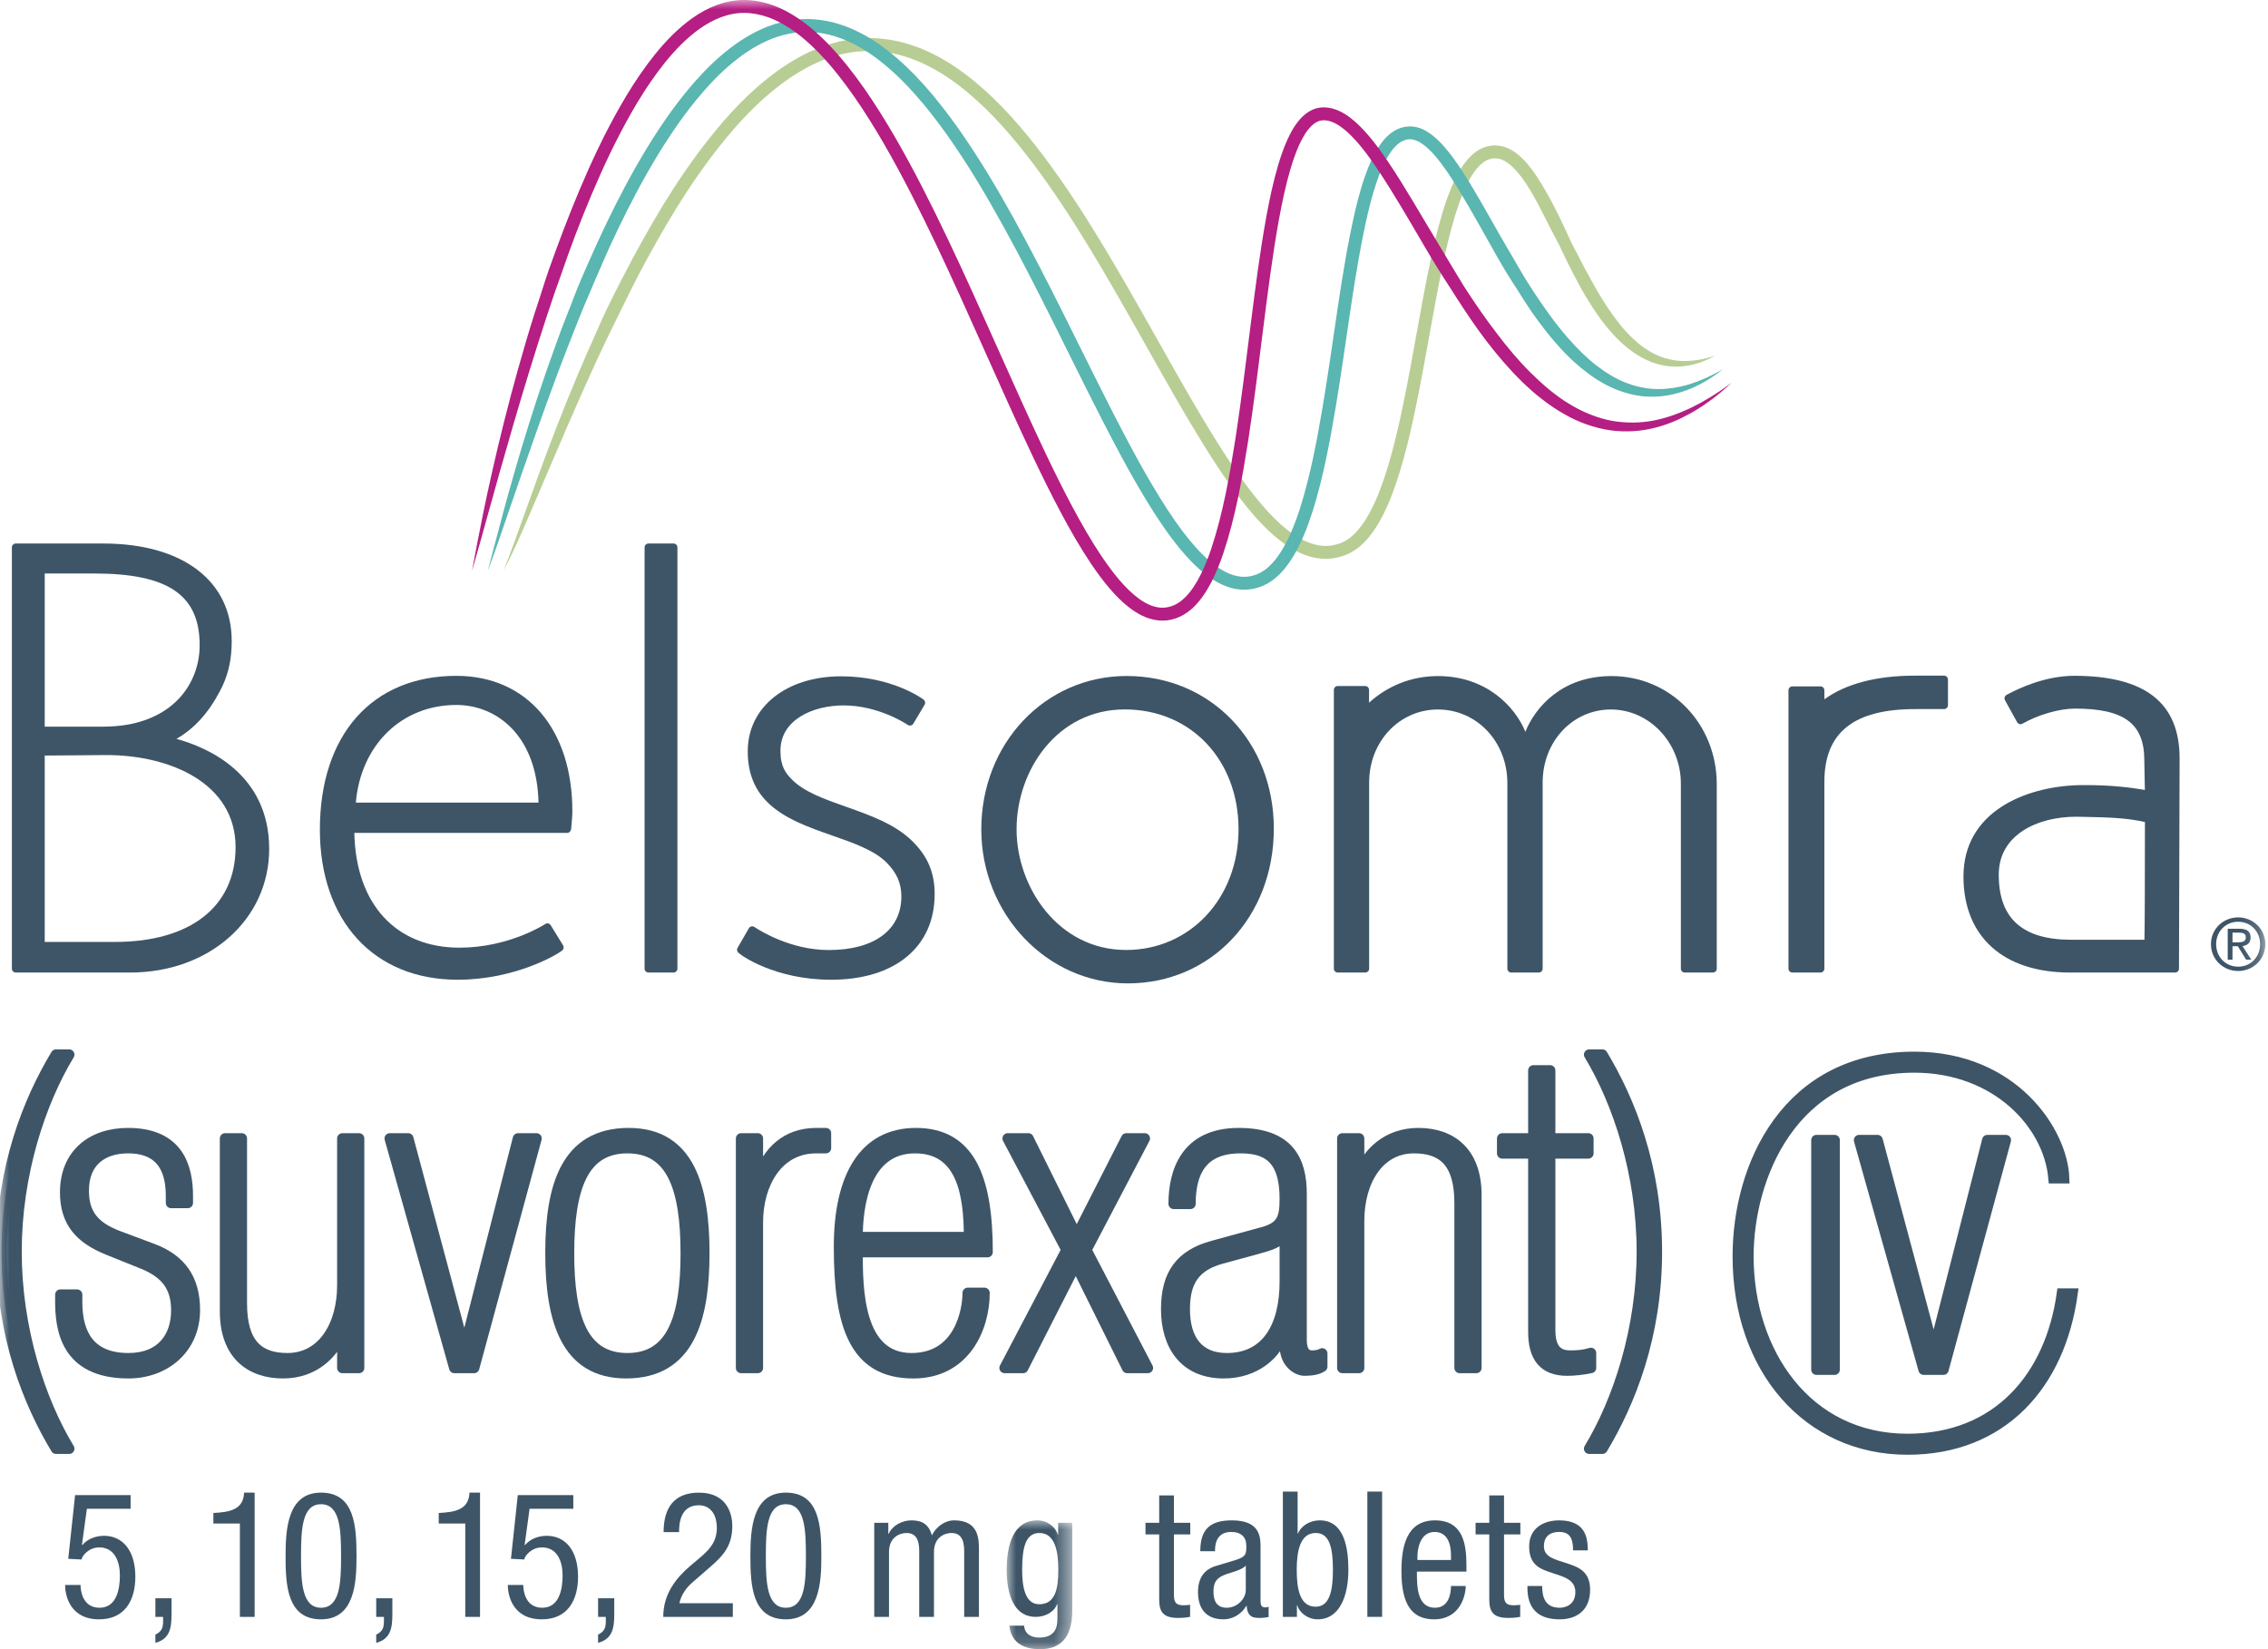 <?xml version="1.0" encoding="UTF-8"?> <svg xmlns="http://www.w3.org/2000/svg" xmlns:xlink="http://www.w3.org/1999/xlink" width="121px" height="88px" viewBox="0 0 121 88" version="1.1"><title>Logo</title><defs><polygon id="path-1" points="0 6.873 3.496 6.873 3.496 0 0 0"></polygon><polygon id="path-3" points="0 88 120.858 88 120.858 0 0 0"></polygon><polygon id="path-5" points="0 88 120.858 88 120.858 0 0 0"></polygon><polygon id="path-7" points="0 88 120.858 88 120.858 0 0 0"></polygon><polygon id="path-9" points="0 88 120.858 88 120.858 0 0 0"></polygon><polygon id="path-11" points="0 88 120.858 88 120.858 0 0 0"></polygon><polygon id="path-13" points="0 88 120.858 88 120.858 0 0 0"></polygon><polygon id="path-15" points="0 88 120.858 88 120.858 0 0 0"></polygon><polygon id="path-17" points="0 88 120.858 88 120.858 0 0 0"></polygon><polygon id="path-19" points="0 88 120.858 88 120.858 0 0 0"></polygon><polygon id="path-21" points="0 88 120.858 88 120.858 0 0 0"></polygon><polygon id="path-23" points="0 88 120.858 88 120.858 0 0 0"></polygon><polygon id="path-25" points="0 88 120.858 88 120.858 0 0 0"></polygon><polygon id="path-27" points="0 88 120.858 88 120.858 0 0 0"></polygon><polygon id="path-29" points="0 88 120.858 88 120.858 0 0 0"></polygon><polygon id="path-31" points="0 88 120.858 88 120.858 0 0 0"></polygon><polygon id="path-33" points="0 88 120.858 88 120.858 0 0 0"></polygon><polygon id="path-35" points="0 88 120.858 88 120.858 0 0 0"></polygon><polygon id="path-37" points="0 88 120.858 88 120.858 0 0 0"></polygon><polygon id="path-39" points="0 88 120.858 88 120.858 0 0 0"></polygon><polygon id="path-41" points="0 88 120.858 88 120.858 0 0 0"></polygon><polygon id="path-43" points="0 88 120.858 88 120.858 0 0 0"></polygon><polygon id="path-45" points="0 88 120.858 88 120.858 0 0 0"></polygon><polygon id="path-47" points="0 88 120.858 88 120.858 0 0 0"></polygon><polygon id="path-49" points="0 88 120.858 88 120.858 0 0 0"></polygon><polygon id="path-51" points="0 88 120.858 88 120.858 0 0 0"></polygon><polygon id="path-53" points="0 88 120.858 88 120.858 0 0 0"></polygon><polygon id="path-55" points="0 88 120.858 88 120.858 0 0 0"></polygon><polygon id="path-57" points="0 88 120.858 88 120.858 0 0 0"></polygon><polygon id="path-59" points="0 88 120.858 88 120.858 0 0 0"></polygon><polygon id="path-61" points="0 88 120.858 88 120.858 0 0 0"></polygon><polygon id="path-63" points="0 88 120.858 88 120.858 0 0 0"></polygon><polygon id="path-65" points="0 88 120.858 88 120.858 0 0 0"></polygon><polygon id="path-67" points="0 88 120.858 88 120.858 0 0 0"></polygon><polygon id="path-69" points="0 88 120.858 88 120.858 0 0 0"></polygon><polygon id="path-71" points="0 88 120.858 88 120.858 0 0 0"></polygon><polygon id="path-73" points="0 88 120.858 88 120.858 0 0 0"></polygon><polygon id="path-75" points="0 88 120.858 88 120.858 0 0 0"></polygon><polygon id="path-77" points="0 88 120.858 88 120.858 0 0 0"></polygon><polygon id="path-79" points="0 88 120.858 88 120.858 0 0 0"></polygon><polygon id="path-81" points="0 88 120.858 88 120.858 0 0 0"></polygon><polygon id="path-83" points="0 88 120.858 88 120.858 0 0 0"></polygon><polygon id="path-85" points="0 88 120.858 88 120.858 0 0 0"></polygon><polygon id="path-87" points="0 88 120.858 88 120.858 0 0 0"></polygon><polygon id="path-89" points="0 88 120.858 88 120.858 0 0 0"></polygon><polygon id="path-91" points="0 88 120.858 88 120.858 0 0 0"></polygon><polygon id="path-93" points="0 88 120.858 88 120.858 0 0 0"></polygon></defs><g id="Symbols" stroke="none" stroke-width="1" fill="none" fill-rule="evenodd"><g id="02.-Components/Navigation/01.-Brand/02.-Footer/03.-Mobile" transform="translate(-17, -28)"><g id="Group" transform="translate(16, 28)"><g id="belsomra_logo" transform="translate(1, 0)"><path d="M4.007,79.779 L6.968,79.779 L6.968,80.509 L4.635,80.509 L4.372,82.428 L4.391,82.447 C4.663,82.119 5.103,81.951 5.553,81.951 C6.546,81.951 7.221,82.738 7.221,84.133 C7.221,85.369 6.678,86.408 5.29,86.408 C3.716,86.408 3.472,85.107 3.472,84.573 L4.297,84.573 C4.297,84.919 4.428,85.79 5.309,85.79 C6.246,85.79 6.396,84.742 6.396,84.067 C6.396,83.337 6.125,82.569 5.29,82.569 C4.719,82.569 4.354,83.056 4.354,83.215 L3.641,83.178 L4.007,79.779 Z" id="Fill-1" fill="#3E5567" fill-rule="nonzero"></path><path d="M8.29,85.285 L9.152,85.285 L9.152,86.099 C9.152,86.811 9.096,87.448 8.29,87.663 L8.29,87.223 C8.618,87.064 8.702,86.876 8.702,86.502 L8.702,86.277 L8.29,86.277 L8.29,85.285 Z" id="Fill-3" fill="#3E5567" fill-rule="nonzero"></path><path d="M11.383,80.734 C12.217,80.687 12.985,80.584 13.023,79.648 L13.585,79.648 L13.585,86.277 L12.798,86.277 L12.798,81.296 L11.383,81.296 L11.383,80.734 Z" id="Fill-5" fill="#3E5567" fill-rule="nonzero"></path><path d="M17.128,85.79 C18.14,85.79 18.196,84.451 18.196,83.056 C18.196,81.595 18.14,80.266 17.128,80.266 C16.116,80.266 16.06,81.595 16.06,83.056 C16.06,84.451 16.116,85.79 17.128,85.79 M15.235,83.056 C15.235,81.595 15.338,79.647 17.128,79.647 C18.918,79.647 19.021,81.427 19.021,83.056 C19.021,84.46 18.918,86.408 17.128,86.408 C15.338,86.408 15.235,84.629 15.235,83.056" id="Fill-7" fill="#3E5567" fill-rule="nonzero"></path><path d="M20.071,85.285 L20.933,85.285 L20.933,86.099 C20.933,86.811 20.877,87.448 20.071,87.663 L20.071,87.223 C20.399,87.064 20.483,86.876 20.483,86.502 L20.483,86.277 L20.071,86.277 L20.071,85.285 Z" id="Fill-9" fill="#3E5567" fill-rule="nonzero"></path><path d="M23.407,80.734 C24.241,80.687 25.01,80.584 25.047,79.648 L25.61,79.648 L25.61,86.277 L24.822,86.277 L24.822,81.296 L23.407,81.296 L23.407,80.734 Z" id="Fill-11" fill="#3E5567" fill-rule="nonzero"></path><path d="M27.625,79.779 L30.587,79.779 L30.587,80.509 L28.253,80.509 L27.991,82.428 L28.01,82.447 C28.281,82.119 28.722,81.951 29.171,81.951 C30.165,81.951 30.84,82.738 30.84,84.133 C30.84,85.369 30.296,86.408 28.909,86.408 C27.335,86.408 27.091,85.107 27.091,84.573 L27.916,84.573 C27.916,84.919 28.047,85.79 28.928,85.79 C29.865,85.79 30.015,84.742 30.015,84.067 C30.015,83.337 29.743,82.569 28.909,82.569 C28.337,82.569 27.972,83.056 27.972,83.215 L27.26,83.178 L27.625,79.779 Z" id="Fill-13" fill="#3E5567" fill-rule="nonzero"></path><path d="M31.908,85.285 L32.771,85.285 L32.771,86.099 C32.771,86.811 32.714,87.448 31.908,87.663 L31.908,87.223 C32.236,87.064 32.321,86.876 32.321,86.502 L32.321,86.277 L31.908,86.277 L31.908,85.285 Z" id="Fill-15" fill="#3E5567" fill-rule="nonzero"></path><path d="M39.097,86.277 L35.385,86.277 C35.385,85.041 36.079,84.198 36.819,83.562 L37.363,83.103 C37.897,82.644 38.244,82.241 38.244,81.511 C38.244,80.94 37.991,80.322 37.278,80.322 C36.257,80.322 36.229,81.38 36.229,81.754 L35.404,81.754 C35.404,80.5 35.929,79.648 37.288,79.648 C38.825,79.648 39.069,80.837 39.069,81.417 C39.069,82.428 38.647,82.962 37.906,83.599 L36.969,84.414 C36.604,84.722 36.341,85.106 36.248,85.547 L39.097,85.547 L39.097,86.277 Z" id="Fill-17" fill="#3E5567" fill-rule="nonzero"></path><path d="M41.927,85.79 C42.939,85.79 42.996,84.451 42.996,83.056 C42.996,81.595 42.939,80.266 41.927,80.266 C40.915,80.266 40.859,81.595 40.859,83.056 C40.859,84.451 40.915,85.79 41.927,85.79 M40.034,83.056 C40.034,81.595 40.138,79.647 41.927,79.647 C43.717,79.647 43.82,81.427 43.82,83.056 C43.82,84.46 43.717,86.408 41.927,86.408 C40.138,86.408 40.034,84.629 40.034,83.056" id="Fill-19" fill="#3E5567" fill-rule="nonzero"></path><path d="M46.642,81.258 L47.392,81.258 L47.392,81.848 L47.41,81.848 C47.616,81.389 48.141,81.127 48.629,81.127 C49.21,81.127 49.556,81.352 49.716,81.923 C49.941,81.483 50.39,81.127 50.906,81.127 C52.227,81.127 52.227,82.129 52.227,82.719 L52.227,86.277 L51.44,86.277 L51.44,82.813 C51.44,82.429 51.412,81.801 50.765,81.801 C50.4,81.801 49.828,82.026 49.828,82.813 L49.828,86.277 L49.041,86.277 L49.041,82.813 C49.041,82.429 49.013,81.801 48.366,81.801 C48.001,81.801 47.429,82.026 47.429,82.813 L47.429,86.277 L46.642,86.277 L46.642,81.258 Z" id="Fill-21" fill="#3E5567" fill-rule="nonzero"></path><g id="Fill-23-Clipped" transform="translate(53.708, 81.127)"><mask id="mask-2" fill="white"><use xlink:href="#path-1"></use></mask><g id="path-1"></g><path d="M0.825,2.641 C0.825,3.455 0.947,4.476 1.734,4.476 C2.587,4.476 2.755,3.671 2.755,2.641 C2.755,1.667 2.587,0.674 1.743,0.674 C1.012,0.674 0.825,1.442 0.825,2.641 L0.825,2.641 Z M3.496,4.832 C3.496,6.33 2.802,6.873 1.79,6.873 C1.481,6.873 0.272,6.873 0.141,5.618 L0.928,5.618 C0.965,6.077 1.322,6.255 1.734,6.255 C2.746,6.255 2.708,5.478 2.708,5.131 L2.708,4.476 L2.69,4.476 C2.521,4.897 2.053,5.15 1.556,5.15 C0.094,5.15 0,3.305 0,2.641 C0,1.283 0.366,0 1.64,0 C2.184,0 2.624,0.375 2.727,0.768 L2.746,0.768 L2.746,0.131 L3.496,0.131 L3.496,4.832 Z" id="Fill-23" fill="#3E5567" fill-rule="nonzero" mask="url(#mask-2)"></path></g><path d="M61.844,79.797 L62.631,79.797 L62.631,81.258 L63.502,81.258 L63.502,81.876 L62.631,81.876 L62.631,85.097 C62.631,85.5 62.734,85.659 63.146,85.659 C63.315,85.659 63.409,85.64 63.493,85.631 L63.493,86.277 C63.39,86.296 63.184,86.333 62.856,86.333 C62.041,86.333 61.844,85.996 61.844,85.341 L61.844,81.876 L61.113,81.876 L61.113,81.258 L61.844,81.258 L61.844,79.797 Z" id="Fill-26" fill="#3E5567" fill-rule="nonzero"></path><path d="M66.464,83.543 C66.173,83.852 65.48,83.917 65.124,84.133 C64.871,84.292 64.74,84.489 64.74,84.929 C64.74,85.434 64.918,85.79 65.452,85.79 C65.967,85.79 66.464,85.35 66.464,84.835 L66.464,83.543 Z M64.037,82.775 C64.037,81.632 64.524,81.127 65.723,81.127 C67.251,81.127 67.251,82.045 67.251,82.569 L67.251,85.369 C67.251,85.575 67.251,85.771 67.495,85.771 C67.598,85.771 67.645,85.753 67.682,85.725 L67.682,86.286 C67.626,86.296 67.42,86.333 67.223,86.333 C66.923,86.333 66.548,86.333 66.511,85.687 L66.492,85.687 C66.239,86.137 65.752,86.408 65.283,86.408 C64.346,86.408 63.915,85.846 63.915,84.947 C63.915,84.245 64.215,83.758 64.862,83.562 L65.92,83.243 C66.492,83.065 66.492,82.906 66.492,82.485 C66.492,82.016 66.211,81.745 65.686,81.745 C64.824,81.745 64.824,82.55 64.824,82.728 L64.824,82.775 L64.037,82.775 Z" id="Fill-28" fill="#3E5567" fill-rule="nonzero"></path><path d="M70.194,85.734 C70.925,85.734 71.113,84.91 71.113,83.767 C71.113,82.569 70.925,81.801 70.194,81.801 C69.351,81.801 69.182,82.794 69.182,83.767 C69.182,84.797 69.351,85.734 70.194,85.734 L70.194,85.734 Z M68.442,79.591 L69.229,79.591 L69.229,81.829 L69.248,81.829 C69.426,81.398 69.904,81.127 70.41,81.127 C71.769,81.127 71.937,82.719 71.937,83.767 C71.937,85.181 71.459,86.408 70.298,86.408 C69.754,86.408 69.313,86.034 69.21,85.659 L69.192,85.659 L69.192,86.277 L68.442,86.277 L68.442,79.591 Z" id="Fill-30" fill="#3E5567" fill-rule="nonzero"></path><g id="Fill-32-Clipped"><mask id="mask-4" fill="white"><use xlink:href="#path-3"></use></mask><g id="path-3"></g><polygon id="Fill-32" fill="#3E5567" fill-rule="nonzero" mask="url(#mask-4)" points="72.95 86.277 73.737 86.277 73.737 79.591 72.95 79.591"></polygon></g><g id="Fill-34-Clipped"><mask id="mask-6" fill="white"><use xlink:href="#path-5"></use></mask><g id="path-3"></g><path d="M77.411,83.243 L77.411,82.972 C77.411,82.41 77.233,81.745 76.54,81.745 C75.715,81.745 75.621,82.756 75.621,83.056 L75.621,83.243 L77.411,83.243 Z M75.593,83.861 C75.593,84.629 75.593,85.79 76.558,85.79 C77.308,85.79 77.411,85.004 77.411,84.629 L78.198,84.629 C78.198,85.163 77.88,86.408 76.511,86.408 C75.284,86.408 74.768,85.556 74.768,83.833 C74.768,82.578 75.012,81.127 76.558,81.127 C78.095,81.127 78.236,82.466 78.236,83.543 L78.236,83.861 L75.593,83.861 Z" id="Fill-34" fill="#3E5567" fill-rule="nonzero" mask="url(#mask-6)"></path></g><g id="Fill-35-Clipped"><mask id="mask-8" fill="white"><use xlink:href="#path-7"></use></mask><g id="path-3"></g><path d="M79.454,79.797 L80.241,79.797 L80.241,81.258 L81.113,81.258 L81.113,81.876 L80.241,81.876 L80.241,85.097 C80.241,85.5 80.345,85.659 80.757,85.659 C80.926,85.659 81.02,85.64 81.104,85.631 L81.104,86.277 C81.001,86.296 80.794,86.333 80.467,86.333 C79.651,86.333 79.454,85.996 79.454,85.341 L79.454,81.876 L78.724,81.876 L78.724,81.258 L79.454,81.258 L79.454,79.797 Z" id="Fill-35" fill="#3E5567" fill-rule="nonzero" mask="url(#mask-8)"></path></g><g id="Fill-36-Clipped"><mask id="mask-10" fill="white"><use xlink:href="#path-9"></use></mask><g id="path-3"></g><path d="M83.925,82.728 C83.925,82.091 83.756,81.745 83.184,81.745 C82.931,81.745 82.369,81.81 82.369,82.513 C82.369,83.103 82.988,83.215 83.606,83.421 C84.215,83.627 84.834,83.843 84.834,84.835 C84.834,85.893 84.149,86.408 83.213,86.408 C81.507,86.408 81.488,85.144 81.488,84.629 L82.276,84.629 C82.276,85.238 82.444,85.79 83.213,85.79 C83.466,85.79 84.046,85.668 84.046,84.957 C84.046,84.283 83.428,84.142 82.819,83.936 C82.21,83.73 81.582,83.552 81.582,82.513 C81.582,81.576 82.313,81.127 83.184,81.127 C84.646,81.127 84.702,82.138 84.712,82.728 L83.925,82.728 Z" id="Fill-36" fill="#3E5567" fill-rule="nonzero" mask="url(#mask-10)"></path></g><g id="Fill-37-Clipped"><mask id="mask-12" fill="white"><use xlink:href="#path-11"></use></mask><g id="path-3"></g><path d="M103.718,36.053 L102.157,36.053 C100.059,36.053 98.453,36.506 97.332,37.314 L97.332,36.834 C97.332,36.719 97.239,36.626 97.124,36.626 L95.624,36.626 C95.51,36.626 95.417,36.719 95.417,36.834 L95.417,51.687 C95.417,51.803 95.51,51.895 95.624,51.895 L97.124,51.895 C97.239,51.895 97.332,51.803 97.332,51.687 L97.332,41.722 C97.332,39.099 98.875,37.837 102.19,37.837 L103.718,37.837 C103.833,37.837 103.926,37.744 103.926,37.629 L103.926,36.261 C103.926,36.146 103.833,36.053 103.718,36.053" id="Fill-37" fill="#3E5567" fill-rule="nonzero" mask="url(#mask-12)"></path></g><g id="Fill-38-Clipped"><mask id="mask-14" fill="white"><use xlink:href="#path-13"></use></mask><g id="path-3"></g><path d="M60.01,37.855 C63.526,37.855 66.077,40.545 66.077,44.251 C66.077,47.922 63.497,50.691 60.075,50.691 C56.468,50.691 54.235,47.348 54.235,44.251 C54.235,41.107 56.395,37.855 60.01,37.855 M60.108,36.071 C55.759,36.071 52.353,39.664 52.353,44.251 C52.353,48.785 55.861,52.474 60.173,52.474 C64.612,52.474 67.96,48.924 67.96,44.218 C67.96,39.574 64.584,36.071 60.108,36.071" id="Fill-38" fill="#3E5567" fill-rule="nonzero" mask="url(#mask-14)"></path></g><g id="Fill-39-Clipped"><mask id="mask-16" fill="white"><use xlink:href="#path-15"></use></mask><g id="path-3"></g><path d="M85.972,36.075 C83.306,36.075 81.891,37.77 81.38,39.05 C80.849,37.738 79.323,36.075 76.715,36.075 C75.291,36.075 74.012,36.611 73.039,37.497 L73.039,36.812 C73.039,36.698 72.945,36.605 72.831,36.605 L71.37,36.605 C71.256,36.605 71.163,36.698 71.163,36.812 L71.163,51.688 C71.163,51.803 71.256,51.895 71.37,51.895 L72.837,51.895 C72.951,51.895 73.045,51.803 73.045,51.688 L73.045,41.755 C73.045,39.57 74.657,37.859 76.715,37.859 C78.792,37.859 80.419,39.584 80.419,41.787 L80.419,51.688 C80.419,51.803 80.512,51.895 80.626,51.895 L82.094,51.895 C82.208,51.895 82.302,51.803 82.302,51.688 L82.302,41.755 C82.302,39.57 83.899,37.859 85.94,37.859 C88,37.859 89.676,39.636 89.676,41.82 L89.676,51.688 C89.676,51.803 89.769,51.895 89.884,51.895 L91.383,51.895 C91.498,51.895 91.591,51.803 91.591,51.688 L91.591,41.852 C91.591,38.613 89.123,36.075 85.972,36.075" id="Fill-39" fill="#3E5567" fill-rule="nonzero" mask="url(#mask-16)"></path></g><g id="Fill-40-Clipped"><mask id="mask-18" fill="white"><use xlink:href="#path-17"></use></mask><g id="path-3"></g><path d="M110.502,50.145 C107.9,50.145 106.635,49.009 106.635,46.673 C106.635,44.538 108.705,43.581 110.757,43.581 L111.196,43.589 C112.436,43.614 113.428,43.635 114.434,43.864 C114.434,47.257 114.425,49.446 114.408,50.145 L110.502,50.145 Z M110.665,36.061 C109.146,36.061 107.748,36.7 107.05,37.081 C107.002,37.108 106.965,37.153 106.95,37.205 C106.935,37.259 106.941,37.316 106.968,37.364 L107.615,38.536 C107.642,38.585 107.687,38.621 107.741,38.636 C107.794,38.651 107.852,38.644 107.9,38.616 C108.745,38.135 109.87,37.811 110.698,37.811 C113.328,37.811 114.401,38.61 114.401,40.568 C114.401,40.672 114.408,40.995 114.415,41.347 C114.422,41.63 114.428,41.931 114.431,42.151 C113.641,42.017 112.651,41.893 111.293,41.893 C111.151,41.893 111.006,41.894 110.854,41.897 C108.039,41.986 104.753,43.315 104.753,46.77 C104.753,49.979 106.878,51.895 110.437,51.895 L116.044,51.895 C116.158,51.895 116.251,51.803 116.251,51.688 L116.284,40.47 C116.284,37.503 114.446,36.061 110.665,36.061 L110.665,36.061 Z" id="Fill-40" fill="#3E5567" fill-rule="nonzero" mask="url(#mask-18)"></path></g><g id="Fill-41-Clipped"><mask id="mask-20" fill="white"><use xlink:href="#path-19"></use></mask><g id="path-3"></g><path d="M24.346,37.617 C26.488,37.617 28.649,39.23 28.73,42.829 L18.984,42.829 C19.251,39.748 21.429,37.617 24.346,37.617 M24.346,36.063 C19.856,36.063 17.066,39.207 17.066,44.269 C17.066,49.139 19.95,52.279 24.412,52.279 C27.528,52.279 29.813,50.891 30.009,50.704 C30.08,50.636 30.093,50.529 30.042,50.445 L29.381,49.37 C29.351,49.322 29.304,49.288 29.248,49.276 C29.194,49.264 29.136,49.275 29.089,49.306 C29.07,49.319 27.161,50.568 24.511,50.568 C21.114,50.568 18.98,48.232 18.905,44.445 L30.262,44.445 C30.369,44.445 30.461,44.343 30.471,44.237 C30.503,43.898 30.536,43.547 30.536,43.29 C30.536,38.9 28.106,36.063 24.346,36.063" id="Fill-41" fill="#3E5567" fill-rule="nonzero" mask="url(#mask-20)"></path></g><g id="Fill-42-Clipped"><mask id="mask-22" fill="white"><use xlink:href="#path-21"></use></mask><g id="path-3"></g><path d="M45.134,43.048 C43.995,42.645 42.919,42.264 42.273,41.619 C41.925,41.272 41.637,40.914 41.637,40.058 C41.637,38.397 43.383,37.641 45.005,37.641 C46.817,37.641 48.274,38.575 48.434,38.682 C48.481,38.713 48.54,38.724 48.595,38.711 C48.651,38.698 48.699,38.663 48.728,38.614 L49.329,37.603 C49.383,37.512 49.36,37.394 49.275,37.331 C49.207,37.28 47.585,36.088 44.878,36.088 C41.943,36.088 39.893,37.733 39.893,40.089 C39.893,41.211 40.233,42.097 40.934,42.797 C41.82,43.682 43.134,44.142 44.405,44.587 C45.555,44.989 46.642,45.37 47.294,46.022 C47.843,46.57 48.088,47.13 48.088,47.835 C48.088,49.625 46.64,50.694 44.214,50.694 C42.192,50.694 40.555,49.67 40.248,49.465 C40.2,49.433 40.141,49.422 40.085,49.435 C40.029,49.448 39.981,49.484 39.952,49.533 L39.35,50.578 C39.309,50.65 39.314,50.74 39.365,50.807 C39.479,50.957 41.325,52.279 44.341,52.279 C47.748,52.279 49.865,50.528 49.865,47.709 C49.865,46.579 49.504,45.715 48.696,44.905 C47.77,43.98 46.43,43.506 45.134,43.048" id="Fill-42" fill="#3E5567" fill-rule="nonzero" mask="url(#mask-22)"></path></g><g id="Fill-43-Clipped"><mask id="mask-24" fill="white"><use xlink:href="#path-23"></use></mask><g id="path-3"></g><path d="M6.129,50.262 L2.386,50.262 L2.386,40.317 C3.27,40.307 5.166,40.29 5.672,40.29 C9.105,40.29 12.568,41.81 12.568,45.205 C12.568,48.372 10.161,50.262 6.129,50.262 M10.652,34.427 C10.652,36.591 9.062,38.774 5.509,38.774 L2.386,38.774 L2.386,30.602 L5.021,30.602 C8.968,30.602 10.652,31.746 10.652,34.427 M9.414,39.426 C10.362,38.88 11.118,38.051 11.722,36.898 C11.766,36.818 11.809,36.734 11.859,36.631 C11.86,36.629 11.871,36.609 11.871,36.607 C11.874,36.602 11.876,36.596 11.877,36.591 C12.212,35.859 12.362,35.12 12.362,34.199 C12.362,30.993 9.736,29.002 5.509,29.002 L0.842,29.002 C0.727,29.002 0.634,29.095 0.634,29.209 L0.634,51.687 C0.634,51.803 0.727,51.895 0.842,51.895 L6.944,51.895 C11.172,51.895 14.361,49.059 14.361,45.298 C14.361,41.279 11.053,39.874 9.414,39.426" id="Fill-43" fill="#3E5567" fill-rule="nonzero" mask="url(#mask-24)"></path></g><g id="Fill-44-Clipped"><mask id="mask-26" fill="white"><use xlink:href="#path-25"></use></mask><g id="path-3"></g><path d="M36.141,29.209 C36.141,29.095 36.048,29.002 35.933,29.002 L34.596,29.002 C34.481,29.002 34.389,29.095 34.389,29.209 L34.389,51.687 C34.389,51.802 34.482,51.895 34.597,51.895 L35.933,51.895 C36.048,51.895 36.141,51.802 36.141,51.687 L36.141,29.209 Z" id="Fill-44" fill="#3E5567" fill-rule="nonzero" mask="url(#mask-26)"></path></g><g id="Fill-45-Clipped"><mask id="mask-28" fill="white"><use xlink:href="#path-27"></use></mask><g id="path-3"></g><path d="M119.106,50.283 L119.407,50.283 C119.716,50.283 119.815,50.194 119.815,50.013 C119.815,49.855 119.739,49.766 119.449,49.766 L119.106,49.766 L119.106,50.283 Z M119.106,51.207 L118.851,51.207 L118.851,49.558 L119.484,49.558 C119.878,49.558 120.071,49.704 120.071,50.028 C120.071,50.325 119.885,50.452 119.638,50.483 L120.109,51.207 L119.831,51.207 L119.391,50.49 L119.106,50.49 L119.106,51.207 Z M119.41,49.184 C118.747,49.184 118.234,49.696 118.234,50.379 C118.234,51.077 118.747,51.582 119.41,51.582 C120.066,51.582 120.58,51.077 120.58,50.379 C120.58,49.696 120.066,49.184 119.41,49.184 L119.41,49.184 Z M119.41,48.952 C120.19,48.952 120.857,49.558 120.857,50.379 C120.857,51.207 120.19,51.813 119.41,51.813 C118.623,51.813 117.956,51.207 117.956,50.379 C117.956,49.558 118.623,48.952 119.41,48.952 L119.41,48.952 Z" id="Fill-45" fill="#3E5567" fill-rule="nonzero" mask="url(#mask-28)"></path></g><g id="Fill-46-Clipped"><mask id="mask-30" fill="white"><use xlink:href="#path-29"></use></mask><g id="path-3"></g><path d="M2.988,77.302 C1.512,74.843 0.083,71.308 0.083,66.789 C0.083,62.27 1.512,58.734 2.988,56.276 L3.691,56.276 C2.145,58.828 0.879,62.668 0.879,66.789 C0.879,70.91 2.145,74.749 3.691,77.302 L2.988,77.302 Z" id="Fill-46" fill="#3E5567" fill-rule="nonzero" mask="url(#mask-30)"></path></g><g id="Stroke-47-Clipped"><mask id="mask-32" fill="white"><use xlink:href="#path-31"></use></mask><g id="path-3"></g><path d="M2.988,77.302 C1.512,74.843 0.083,71.308 0.083,66.789 C0.083,62.27 1.512,58.734 2.988,56.276 L3.691,56.276 C2.145,58.828 0.879,62.668 0.879,66.789 C0.879,70.91 2.145,74.749 3.691,77.302 L2.988,77.302 Z" id="Stroke-47" stroke="#3E5567" stroke-width="0.562" stroke-linecap="round" stroke-linejoin="round" mask="url(#mask-32)"></path></g><g id="Fill-48-Clipped"><mask id="mask-34" fill="white"><use xlink:href="#path-33"></use></mask><g id="path-3"></g><path d="M9.127,64.189 L9.127,63.839 C9.127,62.738 8.846,61.263 6.831,61.263 C5.542,61.263 4.464,61.919 4.464,63.534 C4.464,64.822 5.073,65.477 6.292,65.946 L8.167,66.648 C9.643,67.21 10.393,68.24 10.393,69.902 C10.393,71.963 8.799,73.274 6.854,73.274 C3.456,73.274 3.222,70.839 3.222,69.411 L3.222,69.083 L4.112,69.083 L4.112,69.481 C4.112,71.214 4.815,72.478 6.854,72.478 C8.659,72.478 9.409,71.284 9.409,69.926 C9.409,68.756 8.94,67.96 7.581,67.421 L5.776,66.695 C4.253,66.086 3.48,65.196 3.48,63.628 C3.48,61.59 4.886,60.467 6.831,60.467 C9.549,60.467 10.017,62.317 10.017,63.815 L10.017,64.189 L9.127,64.189 Z" id="Fill-48" fill="#3E5567" fill-rule="nonzero" mask="url(#mask-34)"></path></g><g id="Stroke-49-Clipped"><mask id="mask-36" fill="white"><use xlink:href="#path-35"></use></mask><g id="path-3"></g><path d="M9.127,64.189 L9.127,63.839 C9.127,62.738 8.846,61.263 6.831,61.263 C5.542,61.263 4.464,61.919 4.464,63.534 C4.464,64.822 5.073,65.477 6.292,65.946 L8.167,66.648 C9.643,67.21 10.393,68.24 10.393,69.902 C10.393,71.963 8.799,73.274 6.854,73.274 C3.456,73.274 3.222,70.839 3.222,69.411 L3.222,69.083 L4.112,69.083 L4.112,69.481 C4.112,71.214 4.815,72.478 6.854,72.478 C8.659,72.478 9.409,71.284 9.409,69.926 C9.409,68.756 8.94,67.96 7.581,67.421 L5.776,66.695 C4.253,66.086 3.48,65.196 3.48,63.628 C3.48,61.59 4.886,60.467 6.831,60.467 C9.549,60.467 10.017,62.317 10.017,63.815 L10.017,64.189 L9.127,64.189 Z" id="Stroke-49" stroke="#3E5567" stroke-width="0.562" stroke-linecap="round" stroke-linejoin="round" mask="url(#mask-36)"></path></g><g id="Fill-50-Clipped"><mask id="mask-38" fill="white"><use xlink:href="#path-37"></use></mask><g id="path-3"></g><path d="M19.156,72.993 L18.266,72.993 L18.266,71.144 L18.219,71.144 C17.796,72.221 16.765,73.274 15.102,73.274 C13.368,73.274 12.009,72.291 12.009,69.973 L12.009,60.748 L12.899,60.748 L12.899,69.551 C12.899,71.729 13.813,72.478 15.336,72.478 C17.211,72.478 18.266,70.722 18.266,68.592 L18.266,60.748 L19.156,60.748 L19.156,72.993 Z" id="Fill-50" fill="#3E5567" fill-rule="nonzero" mask="url(#mask-38)"></path></g><g id="Stroke-51-Clipped"><mask id="mask-40" fill="white"><use xlink:href="#path-39"></use></mask><g id="path-3"></g><path d="M19.156,72.993 L18.266,72.993 L18.266,71.144 L18.219,71.144 C17.796,72.221 16.765,73.274 15.102,73.274 C13.368,73.274 12.009,72.291 12.009,69.973 L12.009,60.748 L12.899,60.748 L12.899,69.551 C12.899,71.729 13.813,72.478 15.336,72.478 C17.211,72.478 18.266,70.722 18.266,68.592 L18.266,60.748 L19.156,60.748 L19.156,72.993 Z" id="Stroke-51" stroke="#3E5567" stroke-width="0.562" stroke-linecap="round" stroke-linejoin="round" mask="url(#mask-40)"></path></g><g id="Fill-52-Clipped"><mask id="mask-42" fill="white"><use xlink:href="#path-41"></use></mask><g id="path-3"></g><polygon id="Fill-52" fill="#3E5567" fill-rule="nonzero" mask="url(#mask-42)" points="24.24 72.993 20.795 60.748 21.78 60.748 24.755 71.869 24.802 71.869 27.637 60.748 28.622 60.748 25.294 72.993"></polygon></g><g id="Stroke-53-Clipped"><mask id="mask-44" fill="white"><use xlink:href="#path-43"></use></mask><g id="path-3"></g><polygon id="Stroke-53" stroke="#3E5567" stroke-width="0.562" stroke-linecap="round" stroke-linejoin="round" mask="url(#mask-44)" points="24.24 72.993 20.795 60.748 21.78 60.748 24.755 71.869 24.802 71.869 27.637 60.748 28.622 60.748 25.294 72.993"></polygon></g><g id="Fill-54-Clipped"><mask id="mask-46" fill="white"><use xlink:href="#path-45"></use></mask><g id="path-3"></g><path d="M33.472,61.263 C31.128,61.263 30.355,63.347 30.355,66.882 C30.355,70.394 31.128,72.478 33.472,72.478 C35.815,72.478 36.589,70.394 36.589,66.882 C36.589,63.347 35.815,61.263 33.472,61.263 M33.402,73.274 C30.168,73.274 29.371,70.394 29.371,66.859 C29.371,63.347 30.168,60.467 33.542,60.467 C36.776,60.467 37.573,63.347 37.573,66.859 C37.573,70.394 36.776,73.274 33.402,73.274" id="Fill-54" fill="#3E5567" fill-rule="nonzero" mask="url(#mask-46)"></path></g><g id="Stroke-55-Clipped"><mask id="mask-48" fill="white"><use xlink:href="#path-47"></use></mask><g id="path-3"></g><path d="M33.472,61.263 C31.128,61.263 30.355,63.347 30.355,66.882 C30.355,70.394 31.128,72.478 33.472,72.478 C35.815,72.478 36.589,70.394 36.589,66.882 C36.589,63.347 35.815,61.263 33.472,61.263 Z M33.402,73.274 C30.168,73.274 29.371,70.394 29.371,66.859 C29.371,63.347 30.168,60.467 33.542,60.467 C36.776,60.467 37.573,63.347 37.573,66.859 C37.573,70.394 36.776,73.274 33.402,73.274 Z" id="Stroke-55" stroke="#3E5567" stroke-width="0.562" stroke-linecap="round" stroke-linejoin="round" mask="url(#mask-48)"></path></g><g id="Fill-56-Clipped"><mask id="mask-50" fill="white"><use xlink:href="#path-49"></use></mask><g id="path-3"></g><path d="M39.54,60.748 L40.43,60.748 L40.43,62.878 L40.477,62.878 C40.923,61.474 41.93,60.467 43.547,60.467 L44.063,60.467 L44.063,61.263 L43.547,61.263 C41.462,61.263 40.43,63.206 40.43,65.22 L40.43,72.993 L39.54,72.993 L39.54,60.748 Z" id="Fill-56" fill="#3E5567" fill-rule="nonzero" mask="url(#mask-50)"></path></g><g id="Stroke-57-Clipped"><mask id="mask-52" fill="white"><use xlink:href="#path-51"></use></mask><g id="path-3"></g><path d="M39.54,60.748 L40.43,60.748 L40.43,62.878 L40.477,62.878 C40.923,61.474 41.93,60.467 43.547,60.467 L44.063,60.467 L44.063,61.263 L43.547,61.263 C41.462,61.263 40.43,63.206 40.43,65.22 L40.43,72.993 L39.54,72.993 L39.54,60.748 Z" id="Stroke-57" stroke="#3E5567" stroke-width="0.562" stroke-linecap="round" stroke-linejoin="round" mask="url(#mask-52)"></path></g><g id="Fill-58-Clipped"><mask id="mask-54" fill="white"><use xlink:href="#path-53"></use></mask><g id="path-3"></g><path d="M51.702,66.016 C51.702,63.792 51.35,61.263 48.819,61.263 C46.101,61.263 45.749,64.424 45.749,66.016 L51.702,66.016 Z M45.749,66.812 C45.749,68.779 45.773,72.478 48.631,72.478 C51.209,72.478 51.631,69.902 51.631,68.99 L52.522,68.99 C52.522,70.863 51.49,73.275 48.725,73.275 C45.562,73.275 44.765,70.699 44.765,66.531 C44.765,62.785 46.101,60.467 48.866,60.467 C51.748,60.467 52.686,62.855 52.686,66.812 L45.749,66.812 Z" id="Fill-58" fill="#3E5567" fill-rule="nonzero" mask="url(#mask-54)"></path></g><g id="Stroke-59-Clipped"><mask id="mask-56" fill="white"><use xlink:href="#path-55"></use></mask><g id="path-3"></g><path d="M51.702,66.016 C51.702,63.792 51.35,61.263 48.819,61.263 C46.101,61.263 45.749,64.424 45.749,66.016 L51.702,66.016 Z M45.749,66.812 C45.749,68.779 45.773,72.478 48.631,72.478 C51.209,72.478 51.631,69.902 51.631,68.99 L52.522,68.99 C52.522,70.863 51.49,73.275 48.725,73.275 C45.562,73.275 44.765,70.699 44.765,66.531 C44.765,62.785 46.101,60.467 48.866,60.467 C51.748,60.467 52.686,62.855 52.686,66.812 L45.749,66.812 Z" id="Stroke-59" stroke="#3E5567" stroke-width="0.562" stroke-linecap="round" stroke-linejoin="round" mask="url(#mask-56)"></path></g><g id="Fill-60-Clipped"><mask id="mask-58" fill="white"><use xlink:href="#path-57"></use></mask><g id="path-3"></g><polygon id="Fill-60" fill="#3E5567" fill-rule="nonzero" mask="url(#mask-58)" points="56.903 66.695 53.762 60.748 54.864 60.748 57.441 65.946 60.089 60.748 61.074 60.748 57.957 66.695 61.238 72.993 60.136 72.993 57.395 67.468 54.583 72.993 53.598 72.993"></polygon></g><g id="Stroke-61-Clipped"><mask id="mask-60" fill="white"><use xlink:href="#path-59"></use></mask><g id="path-3"></g><polygon id="Stroke-61" stroke="#3E5567" stroke-width="0.562" stroke-linecap="round" stroke-linejoin="round" mask="url(#mask-60)" points="56.903 66.695 53.762 60.748 54.864 60.748 57.441 65.946 60.089 60.748 61.074 60.748 57.957 66.695 61.238 72.993 60.136 72.993 57.395 67.468 54.583 72.993 53.598 72.993"></polygon></g><g id="Fill-62-Clipped"><mask id="mask-62" fill="white"><use xlink:href="#path-61"></use></mask><g id="path-3"></g><path d="M68.548,65.852 L68.501,65.852 C68.197,66.344 67.868,66.414 66.955,66.672 L65.15,67.163 C63.721,67.561 63.205,68.404 63.205,69.856 C63.205,71.448 63.908,72.478 65.454,72.478 C67.54,72.478 68.548,70.839 68.548,68.381 L68.548,65.852 Z M69.438,71.518 C69.438,72.103 69.673,72.338 69.977,72.338 C70.188,72.338 70.376,72.314 70.54,72.221 L70.54,72.923 C70.352,73.064 70.001,73.134 69.602,73.134 C69.227,73.134 68.548,72.759 68.548,71.799 L68.548,71.026 L68.501,71.026 C68.15,72.291 66.931,73.274 65.291,73.274 C63.158,73.274 62.221,71.753 62.221,69.856 C62.221,68.006 62.971,66.952 64.705,66.484 L67.353,65.759 C68.407,65.477 68.548,64.986 68.548,63.955 C68.548,61.731 67.517,61.263 66.181,61.263 C64.119,61.263 63.51,62.551 63.51,64.236 L62.619,64.236 C62.619,62.574 63.228,60.467 66.087,60.467 C68.782,60.467 69.438,61.942 69.438,63.698 L69.438,71.518 Z" id="Fill-62" fill="#3E5567" fill-rule="nonzero" mask="url(#mask-62)"></path></g><g id="Stroke-63-Clipped"><mask id="mask-64" fill="white"><use xlink:href="#path-63"></use></mask><g id="path-3"></g><path d="M68.548,65.852 L68.501,65.852 C68.197,66.344 67.868,66.414 66.955,66.672 L65.15,67.163 C63.721,67.561 63.205,68.404 63.205,69.856 C63.205,71.448 63.908,72.478 65.454,72.478 C67.54,72.478 68.548,70.839 68.548,68.381 L68.548,65.852 Z M69.438,71.518 C69.438,72.103 69.673,72.338 69.977,72.338 C70.188,72.338 70.376,72.314 70.54,72.221 L70.54,72.923 C70.352,73.064 70.001,73.134 69.602,73.134 C69.227,73.134 68.548,72.759 68.548,71.799 L68.548,71.026 L68.501,71.026 C68.15,72.291 66.931,73.274 65.291,73.274 C63.158,73.274 62.221,71.753 62.221,69.856 C62.221,68.006 62.971,66.952 64.705,66.484 L67.353,65.759 C68.407,65.477 68.548,64.986 68.548,63.955 C68.548,61.731 67.517,61.263 66.181,61.263 C64.119,61.263 63.51,62.551 63.51,64.236 L62.619,64.236 C62.619,62.574 63.228,60.467 66.087,60.467 C68.782,60.467 69.438,61.942 69.438,63.698 L69.438,71.518 Z" id="Stroke-63" stroke="#3E5567" stroke-width="0.562" stroke-linecap="round" stroke-linejoin="round" mask="url(#mask-64)"></path></g><g id="Fill-64-Clipped"><mask id="mask-66" fill="white"><use xlink:href="#path-65"></use></mask><g id="path-3"></g><path d="M71.617,60.748 L72.507,60.748 L72.507,62.598 L72.554,62.598 C72.976,61.521 74.007,60.467 75.671,60.467 C77.405,60.467 78.764,61.45 78.764,63.768 L78.764,72.993 L77.873,72.993 L77.873,64.189 C77.873,62.012 76.96,61.263 75.436,61.263 C73.562,61.263 72.507,63.019 72.507,65.15 L72.507,72.993 L71.617,72.993 L71.617,60.748 Z" id="Fill-64" fill="#3E5567" fill-rule="nonzero" mask="url(#mask-66)"></path></g><g id="Stroke-65-Clipped"><mask id="mask-68" fill="white"><use xlink:href="#path-67"></use></mask><g id="path-3"></g><path d="M71.617,60.748 L72.507,60.748 L72.507,62.598 L72.554,62.598 C72.976,61.521 74.007,60.467 75.671,60.467 C77.405,60.467 78.764,61.45 78.764,63.768 L78.764,72.993 L77.873,72.993 L77.873,64.189 C77.873,62.012 76.96,61.263 75.436,61.263 C73.562,61.263 72.507,63.019 72.507,65.15 L72.507,72.993 L71.617,72.993 L71.617,60.748 Z" id="Stroke-65" stroke="#3E5567" stroke-width="0.562" stroke-linecap="round" stroke-linejoin="round" mask="url(#mask-68)"></path></g><g id="Fill-66-Clipped"><mask id="mask-70" fill="white"><use xlink:href="#path-69"></use></mask><g id="path-3"></g><path d="M80.146,60.748 L81.809,60.748 L81.809,57.118 L82.7,57.118 L82.7,60.748 L84.739,60.748 L84.739,61.544 L82.7,61.544 L82.7,70.979 C82.7,72.15 83.262,72.338 83.778,72.338 C84.153,72.338 84.481,72.314 84.879,72.197 L84.879,72.993 C84.434,73.087 83.965,73.134 83.614,73.134 C82.349,73.134 81.809,72.408 81.809,71.073 L81.809,61.544 L80.146,61.544 L80.146,60.748 Z" id="Fill-66" fill="#3E5567" fill-rule="nonzero" mask="url(#mask-70)"></path></g><g id="Stroke-67-Clipped"><mask id="mask-72" fill="white"><use xlink:href="#path-71"></use></mask><g id="path-3"></g><path d="M80.146,60.748 L81.809,60.748 L81.809,57.118 L82.7,57.118 L82.7,60.748 L84.739,60.748 L84.739,61.544 L82.7,61.544 L82.7,70.979 C82.7,72.15 83.262,72.338 83.778,72.338 C84.153,72.338 84.481,72.314 84.879,72.197 L84.879,72.993 C84.434,73.087 83.965,73.134 83.614,73.134 C82.349,73.134 81.809,72.408 81.809,71.073 L81.809,61.544 L80.146,61.544 L80.146,60.748 Z" id="Stroke-67" stroke="#3E5567" stroke-width="0.562" stroke-linecap="round" stroke-linejoin="round" mask="url(#mask-72)"></path></g><g id="Fill-68-Clipped"><mask id="mask-74" fill="white"><use xlink:href="#path-73"></use></mask><g id="path-3"></g><path d="M85.488,56.276 C86.964,58.734 88.393,62.27 88.393,66.789 C88.393,71.308 86.964,74.843 85.488,77.302 L84.785,77.302 C86.331,74.749 87.597,70.91 87.597,66.789 C87.597,62.668 86.331,58.828 84.785,56.276 L85.488,56.276 Z" id="Fill-68" fill="#3E5567" fill-rule="nonzero" mask="url(#mask-74)"></path></g><g id="Stroke-69-Clipped"><mask id="mask-76" fill="white"><use xlink:href="#path-75"></use></mask><g id="path-3"></g><path d="M85.488,56.276 C86.964,58.734 88.393,62.27 88.393,66.789 C88.393,71.308 86.964,74.843 85.488,77.302 L84.785,77.302 C86.331,74.749 87.597,70.91 87.597,66.789 C87.597,62.668 86.331,58.828 84.785,56.276 L85.488,56.276 Z" id="Stroke-69" stroke="#3E5567" stroke-width="0.562" stroke-linecap="round" stroke-linejoin="round" mask="url(#mask-76)"></path></g><g id="Fill-70-Clipped"><mask id="mask-78" fill="white"><use xlink:href="#path-77"></use></mask><g id="path-3"></g><path d="M110.569,69.028 C109.897,73.9 106.814,77.345 101.769,77.345 C96.444,77.345 92.716,73.032 92.716,67.039 C92.716,62.195 95.323,56.398 102.133,56.398 C107.43,56.398 110.037,60.403 110.121,62.867 L109.56,62.867 C109.308,59.983 106.506,56.958 102.133,56.958 C95.547,56.958 93.277,62.895 93.277,67.039 C93.277,72.136 96.36,76.785 101.769,76.785 C106.589,76.785 109.392,73.452 110.009,69.028 L110.569,69.028 Z" id="Fill-70" fill="#3E5567" fill-rule="nonzero" mask="url(#mask-78)"></path></g><g id="Stroke-71-Clipped"><mask id="mask-80" fill="white"><use xlink:href="#path-79"></use></mask><g id="path-3"></g><path d="M110.569,69.028 C109.897,73.9 106.814,77.345 101.769,77.345 C96.444,77.345 92.716,73.032 92.716,67.039 C92.716,62.195 95.323,56.398 102.133,56.398 C107.43,56.398 110.037,60.403 110.121,62.867 L109.56,62.867 C109.308,59.983 106.506,56.958 102.133,56.958 C95.547,56.958 93.277,62.895 93.277,67.039 C93.277,72.136 96.36,76.785 101.769,76.785 C106.589,76.785 109.392,73.452 110.009,69.028 L110.569,69.028 Z" id="Stroke-71" stroke="#3E5567" stroke-width="0.562" mask="url(#mask-80)"></path></g><g id="Fill-72-Clipped"><mask id="mask-82" fill="white"><use xlink:href="#path-81"></use></mask><g id="path-3"></g><polygon id="Fill-72" fill="#3E5567" fill-rule="nonzero" mask="url(#mask-82)" points="102.629 73.084 99.185 60.838 100.169 60.838 103.144 71.96 103.191 71.96 106.027 60.838 107.011 60.838 103.683 73.084"></polygon></g><g id="Stroke-73-Clipped"><mask id="mask-84" fill="white"><use xlink:href="#path-83"></use></mask><g id="path-3"></g><polygon id="Stroke-73" stroke="#3E5567" stroke-width="0.562" stroke-linecap="round" stroke-linejoin="round" mask="url(#mask-84)" points="102.629 73.084 99.185 60.838 100.169 60.838 103.144 71.96 103.191 71.96 106.027 60.838 107.011 60.838 103.683 73.084"></polygon></g><g id="Fill-74-Clipped"><mask id="mask-86" fill="white"><use xlink:href="#path-85"></use></mask><g id="path-3"></g><polygon id="Fill-74" fill="#3E5567" fill-rule="nonzero" mask="url(#mask-86)" points="96.911 73.084 97.876 73.084 97.876 60.838 96.911 60.838"></polygon></g><g id="Stroke-75-Clipped"><mask id="mask-88" fill="white"><use xlink:href="#path-87"></use></mask><g id="path-3"></g><polygon id="Stroke-75" stroke="#3E5567" stroke-width="0.562" stroke-linecap="round" stroke-linejoin="round" mask="url(#mask-88)" points="96.911 73.084 97.876 73.084 97.876 60.838 96.911 60.838"></polygon></g><g id="Fill-76-Clipped"><mask id="mask-90" fill="white"><use xlink:href="#path-89"></use></mask><g id="path-3"></g><path d="M91.31,19.04 C91.186,19.08 91.001,19.124 90.768,19.173 C90.535,19.223 90.247,19.256 89.922,19.265 C89.596,19.27 89.232,19.228 88.856,19.119 C88.48,19.008 88.096,18.824 87.728,18.567 C87.357,18.313 87.012,17.98 86.678,17.612 C86.346,17.241 86.044,16.818 85.748,16.379 C85.455,15.937 85.178,15.471 84.918,14.993 C84.65,14.518 84.394,14.035 84.15,13.553 C84.035,13.33 83.921,13.109 83.808,12.89 C83.419,12.038 83.011,11.137 82.483,10.228 C82.17,9.683 81.834,9.122 81.363,8.602 C81.123,8.347 80.848,8.094 80.481,7.925 C80.301,7.837 80.093,7.782 79.882,7.766 C79.827,7.764 79.78,7.757 79.718,7.761 L79.655,7.763 L79.569,7.771 C79.454,7.784 79.356,7.807 79.252,7.839 C78.842,7.971 78.521,8.247 78.273,8.539 C78.025,8.834 77.834,9.157 77.667,9.488 C77.338,10.151 77.102,10.849 76.894,11.561 C76.484,12.987 76.19,14.477 75.902,16.006 C75.617,17.535 75.349,19.106 75.038,20.7 C74.723,22.291 74.379,23.916 73.855,25.496 C73.589,26.281 73.277,27.062 72.843,27.75 C72.625,28.091 72.375,28.409 72.079,28.65 C71.932,28.771 71.774,28.87 71.608,28.945 C71.568,28.962 71.519,28.983 71.487,28.993 C71.436,29.009 71.381,29.03 71.335,29.043 C71.253,29.066 71.162,29.086 71.068,29.103 C70.319,29.232 69.541,28.909 68.874,28.421 C68.2,27.929 67.607,27.291 67.055,26.619 C65.956,25.261 65.009,23.745 64.09,22.208 C63.174,20.668 62.296,19.091 61.408,17.517 C59.63,14.373 57.837,11.212 55.684,8.336 C54.603,6.905 53.429,5.542 52.058,4.396 C51.373,3.827 50.636,3.315 49.84,2.91 C49.045,2.508 48.187,2.214 47.303,2.096 C47.083,2.065 46.861,2.048 46.639,2.036 C46.524,2.035 46.428,2.029 46.296,2.033 L45.981,2.044 C45.774,2.052 45.534,2.084 45.317,2.111 C45.102,2.153 44.884,2.183 44.674,2.242 C43.825,2.45 43.033,2.803 42.311,3.237 C40.862,4.104 39.673,5.245 38.636,6.426 C36.572,8.813 35.057,11.374 33.765,13.767 C33.739,13.816 33.714,13.863 33.689,13.912 C33.679,13.93 33.668,13.949 33.658,13.968 C33.638,14.006 33.619,14.045 33.599,14.084 C33.025,15.174 32.48,16.228 32.019,17.26 C31.953,17.408 31.891,17.553 31.827,17.699 C31.486,18.446 31.168,19.189 30.858,19.914 C30.041,21.844 29.344,23.67 28.769,25.242 C28.202,26.815 27.73,28.127 27.399,29.045 C27.23,29.502 27.097,29.861 26.999,30.103 C26.902,30.346 26.843,30.473 26.843,30.473 C26.843,30.473 27.122,29.987 27.526,29.097 C27.934,28.208 28.484,26.926 29.137,25.387 C29.794,23.851 30.557,22.058 31.415,20.157 C31.724,19.464 32.056,18.757 32.394,18.044 C32.474,17.88 32.554,17.717 32.637,17.551 C33.019,16.782 33.401,15.978 33.815,15.16 C33.928,14.941 34.04,14.721 34.156,14.502 C34.211,14.399 34.263,14.297 34.319,14.193 C34.401,14.039 34.486,13.887 34.569,13.734 C35.804,11.471 37.249,9.081 39.154,6.88 C40.161,5.733 41.308,4.639 42.664,3.828 C43.339,3.422 44.069,3.098 44.839,2.911 C45.03,2.856 45.226,2.83 45.421,2.792 C45.618,2.769 45.795,2.74 46.007,2.732 L46.322,2.721 C46.401,2.718 46.516,2.723 46.611,2.724 C46.811,2.735 47.011,2.75 47.21,2.779 C48.814,2.991 50.316,3.839 51.617,4.925 C52.926,6.019 54.073,7.345 55.133,8.75 C57.248,11.574 59.032,14.715 60.808,17.855 C61.695,19.428 62.575,21.008 63.498,22.56 C64.426,24.11 65.381,25.645 66.521,27.054 C67.096,27.753 67.716,28.428 68.469,28.978 C68.846,29.251 69.26,29.49 69.719,29.646 C70.176,29.804 70.687,29.864 71.177,29.783 C71.297,29.762 71.42,29.735 71.547,29.698 L71.705,29.646 C71.776,29.623 71.827,29.6 71.887,29.575 C72.118,29.471 72.329,29.337 72.516,29.182 C72.892,28.874 73.179,28.501 73.424,28.119 C73.908,27.35 74.231,26.53 74.508,25.715 C75.051,24.078 75.396,22.436 75.714,20.832 C76.028,19.227 76.296,17.654 76.58,16.132 C76.866,14.611 77.158,13.135 77.556,11.753 C77.757,11.064 77.985,10.397 78.283,9.796 C78.577,9.208 78.976,8.649 79.463,8.495 C79.521,8.476 79.588,8.461 79.64,8.456 L79.68,8.451 L79.743,8.449 C79.766,8.446 79.802,8.452 79.831,8.453 C79.953,8.463 80.074,8.491 80.193,8.55 C80.432,8.658 80.655,8.853 80.857,9.069 C81.258,9.512 81.586,10.041 81.88,10.567 C82.175,11.097 82.432,11.636 82.701,12.152 C82.868,12.472 83.031,12.784 83.193,13.092 C83.309,13.343 83.428,13.597 83.554,13.851 C83.795,14.341 84.047,14.837 84.315,15.327 C84.59,15.814 84.884,16.293 85.198,16.751 C85.511,17.211 85.864,17.637 86.235,18.024 C86.609,18.41 87.019,18.745 87.451,18.998 C87.879,19.259 88.335,19.423 88.765,19.502 C89.195,19.585 89.598,19.576 89.942,19.526 C90.287,19.476 90.576,19.391 90.806,19.304 C91.037,19.219 91.21,19.134 91.324,19.074 C91.439,19.014 91.501,18.982 91.501,18.982 C91.501,18.982 91.434,19.002 91.31,19.04" id="Fill-76" fill="#B8CD94" fill-rule="nonzero" mask="url(#mask-90)"></path></g><g id="Fill-77-Clipped"><mask id="mask-92" fill="white"><use xlink:href="#path-91"></use></mask><g id="path-3"></g><path d="M91.703,19.823 C91.553,19.912 91.321,20.021 91.032,20.161 C90.735,20.287 90.376,20.442 89.946,20.557 C89.519,20.673 89.026,20.76 88.492,20.761 C87.957,20.764 87.383,20.664 86.815,20.45 C86.243,20.242 85.69,19.9 85.159,19.494 C84.629,19.083 84.136,18.585 83.664,18.049 C83.191,17.515 82.753,16.929 82.336,16.328 C81.997,15.847 81.676,15.352 81.365,14.856 C81.089,14.388 80.811,13.908 80.523,13.416 C79.843,12.272 79.184,11.033 78.415,9.767 C78.027,9.136 77.618,8.494 77.1,7.885 C76.839,7.582 76.55,7.284 76.171,7.043 C75.982,6.924 75.765,6.821 75.518,6.773 C75.399,6.749 75.258,6.738 75.145,6.747 C75.102,6.747 75.011,6.758 74.952,6.768 C74.89,6.78 74.829,6.793 74.768,6.812 C74.277,6.963 73.926,7.316 73.67,7.668 C73.409,8.027 73.218,8.412 73.053,8.803 C72.727,9.587 72.502,10.4 72.304,11.227 C71.544,14.538 71.178,18.066 70.572,21.667 C70.267,23.464 69.93,25.292 69.377,27.061 C69.095,27.94 68.757,28.814 68.262,29.561 C68.013,29.931 67.719,30.264 67.371,30.484 C67.285,30.538 67.196,30.588 67.103,30.626 L67.069,30.641 C67.079,30.638 67.048,30.649 67.039,30.652 L66.954,30.683 C66.895,30.705 66.86,30.709 66.812,30.724 C66.619,30.775 66.415,30.789 66.214,30.771 C65.809,30.735 65.406,30.561 65.035,30.316 C64.663,30.07 64.318,29.762 63.996,29.423 C63.354,28.745 62.792,27.967 62.266,27.164 C61.219,25.55 60.306,23.827 59.414,22.095 C57.639,18.624 55.977,15.08 54.109,11.698 C53.174,10.008 52.191,8.356 51.09,6.801 C49.985,5.254 48.767,3.778 47.265,2.624 C46.513,2.053 45.68,1.57 44.769,1.287 C44.315,1.145 43.844,1.055 43.37,1.027 C43.245,1.017 43.147,1.018 43.001,1.016 L42.668,1.03 C42.562,1.03 42.43,1.055 42.313,1.067 C42.191,1.08 42.072,1.098 41.959,1.125 C41.034,1.305 40.192,1.717 39.451,2.213 C38.709,2.716 38.052,3.302 37.464,3.927 C36.286,5.178 35.342,6.547 34.51,7.907 C33.68,9.27 32.969,10.635 32.332,11.964 C32.012,12.628 31.716,13.286 31.429,13.929 C31.141,14.572 30.869,15.204 30.628,15.83 C30.568,15.986 30.512,16.138 30.453,16.293 C30.387,16.458 30.318,16.624 30.254,16.789 C29.855,17.8 29.499,18.808 29.157,19.782 C28.479,21.734 27.913,23.577 27.456,25.164 C26.997,26.749 26.65,28.08 26.405,29.011 C26.164,29.943 26.016,30.472 26.016,30.472 C26.016,30.472 26.219,29.96 26.536,29.051 C26.849,28.141 27.297,26.842 27.834,25.283 C28.374,23.727 29.008,21.913 29.728,19.987 C30.085,19.023 30.477,18.037 30.873,17.034 C30.968,16.795 31.069,16.555 31.167,16.316 C31.2,16.24 31.231,16.166 31.264,16.09 C31.611,15.276 31.965,14.429 32.349,13.569 C32.425,13.397 32.503,13.227 32.58,13.056 C32.702,12.792 32.824,12.527 32.954,12.261 C33.583,10.947 34.285,9.601 35.098,8.265 C35.913,6.932 36.838,5.597 37.964,4.4 C38.526,3.802 39.149,3.25 39.835,2.784 C40.521,2.325 41.282,1.958 42.093,1.8 C42.195,1.776 42.294,1.761 42.392,1.751 C42.495,1.741 42.58,1.718 42.697,1.718 L43.03,1.704 C43.106,1.707 43.23,1.705 43.328,1.714 C43.744,1.739 44.159,1.818 44.564,1.945 C45.376,2.197 46.142,2.636 46.847,3.172 C48.259,4.255 49.447,5.684 50.527,7.199 C51.607,8.722 52.579,10.355 53.506,12.031 C55.359,15.386 57.018,18.922 58.801,22.409 C59.698,24.15 60.616,25.887 61.689,27.54 C62.228,28.364 62.808,29.17 63.498,29.899 C63.844,30.262 64.223,30.604 64.657,30.892 C65.088,31.176 65.594,31.406 66.152,31.457 C66.43,31.482 66.712,31.462 66.984,31.391 C67.051,31.372 67.135,31.351 67.187,31.331 L67.272,31.3 L67.327,31.28 L67.374,31.259 C67.504,31.206 67.625,31.138 67.741,31.065 C68.205,30.769 68.551,30.364 68.834,29.946 C69.393,29.099 69.739,28.182 70.034,27.27 C70.606,25.438 70.944,23.592 71.252,21.78 C71.86,18.159 72.23,14.626 72.975,11.386 C73.167,10.581 73.387,9.793 73.688,9.07 C73.84,8.71 74.014,8.365 74.226,8.074 C74.436,7.782 74.693,7.552 74.967,7.471 C75.515,7.278 76.117,7.792 76.578,8.333 C77.048,8.886 77.448,9.51 77.827,10.126 C78.578,11.367 79.25,12.603 79.913,13.769 C80.234,14.333 80.567,14.873 80.908,15.391 C81.184,15.838 81.468,16.284 81.771,16.722 C82.207,17.335 82.666,17.936 83.167,18.49 C83.663,19.049 84.214,19.55 84.795,19.978 C85.378,20.402 86.007,20.739 86.648,20.934 C86.965,21.041 87.288,21.099 87.6,21.142 C87.913,21.169 88.217,21.18 88.506,21.154 C89.085,21.113 89.598,20.97 90.029,20.805 C90.464,20.647 90.811,20.443 91.095,20.281 C91.375,20.108 91.585,19.961 91.723,19.855 C91.863,19.751 91.938,19.695 91.938,19.695 C91.938,19.695 91.856,19.74 91.703,19.823" id="Fill-77" fill="#59B6B1" fill-rule="nonzero" mask="url(#mask-92)"></path></g><g id="Fill-78-Clipped"><mask id="mask-94" fill="white"><use xlink:href="#path-93"></use></mask><g id="path-3"></g><path d="M92.11,20.622 C92.019,20.685 91.909,20.767 91.774,20.856 C91.639,20.943 91.484,21.043 91.311,21.155 C91.136,21.264 90.935,21.374 90.721,21.5 C90.498,21.608 90.267,21.746 90.004,21.856 C89.487,22.095 88.879,22.312 88.2,22.444 C87.522,22.572 86.77,22.589 86.001,22.456 C85.233,22.312 84.458,22.003 83.727,21.555 C82.99,21.115 82.308,20.527 81.659,19.886 C81.012,19.242 80.411,18.526 79.848,17.778 C79.276,17.036 78.744,16.26 78.237,15.484 C78.176,15.39 78.118,15.298 78.057,15.204 C77.588,14.439 77.12,13.645 76.63,12.832 C75.809,11.48 75.002,10.039 74.037,8.603 C73.547,7.89 73.031,7.165 72.337,6.529 C71.988,6.219 71.582,5.916 71.051,5.781 C70.782,5.719 70.511,5.701 70.207,5.788 C69.923,5.871 69.683,6.037 69.492,6.22 C69.111,6.594 68.877,7.032 68.676,7.47 C68.478,7.91 68.324,8.362 68.188,8.818 C67.92,9.731 67.724,10.664 67.551,11.607 C67.21,13.496 66.965,15.432 66.715,17.396 C66.467,19.36 66.226,21.356 65.919,23.362 C65.603,25.362 65.253,27.395 64.606,29.327 C64.442,29.808 64.255,30.279 64.028,30.723 C63.8,31.164 63.532,31.584 63.197,31.906 C62.867,32.228 62.455,32.426 62.028,32.428 C61.603,32.432 61.168,32.24 60.777,31.956 C59.992,31.38 59.356,30.541 58.776,29.69 C58.198,28.83 57.68,27.919 57.187,26.995 C56.204,25.142 55.322,23.227 54.454,21.315 C53.592,19.396 52.734,17.485 51.882,15.589 C51.021,13.695 50.144,11.822 49.21,10.002 C48.272,8.184 47.282,6.412 46.139,4.765 C45.567,3.942 44.952,3.153 44.265,2.43 C43.578,1.711 42.814,1.049 41.917,0.581 C41.029,0.111 39.971,-0.127 38.963,0.069 C37.956,0.257 37.095,0.792 36.381,1.401 C35.661,2.016 35.063,2.72 34.527,3.442 C33.993,4.165 33.522,4.912 33.093,5.662 C32.237,7.162 31.536,8.672 30.916,10.139 C30.298,11.607 29.765,13.036 29.278,14.401 C29.128,14.837 28.99,15.265 28.857,15.691 C28.745,16.033 28.631,16.375 28.523,16.715 C28.195,17.737 27.906,18.752 27.627,19.734 C27.076,21.7 26.622,23.551 26.263,25.143 C25.901,26.735 25.637,28.069 25.457,29.003 C25.28,29.938 25.18,30.472 25.18,30.472 C25.18,30.472 25.329,29.949 25.59,29.034 C25.845,28.119 26.21,26.81 26.647,25.241 C27.091,23.674 27.615,21.848 28.21,19.905 C28.504,18.932 28.83,17.934 29.157,16.919 C29.291,16.505 29.431,16.09 29.573,15.674 C29.694,15.331 29.818,14.984 29.943,14.632 C30.409,13.272 30.939,11.857 31.551,10.406 C32.164,8.957 32.856,7.469 33.692,6.003 C34.11,5.271 34.568,4.546 35.081,3.851 C35.595,3.158 36.166,2.49 36.828,1.925 C37.486,1.363 38.251,0.9 39.088,0.746 C39.92,0.584 40.808,0.775 41.599,1.192 C42.396,1.607 43.113,2.221 43.766,2.905 C44.42,3.592 45.015,4.356 45.573,5.158 C46.689,6.765 47.667,8.515 48.596,10.317 C49.523,12.121 50.396,13.984 51.255,15.874 C52.106,17.77 52.964,19.68 53.826,21.599 C54.696,23.516 55.583,25.439 56.579,27.318 C57.079,28.256 57.606,29.183 58.204,30.075 C58.504,30.52 58.822,30.956 59.174,31.371 C59.527,31.785 59.914,32.182 60.376,32.516 C60.83,32.844 61.398,33.12 62.033,33.117 C62.666,33.117 63.259,32.811 63.673,32.404 C64.094,31.997 64.39,31.519 64.641,31.037 C64.889,30.552 65.086,30.053 65.258,29.55 C65.931,27.535 66.28,25.485 66.6,23.466 C66.91,21.445 67.151,19.445 67.399,17.482 C67.648,15.52 67.893,13.592 68.229,11.731 C68.4,10.801 68.592,9.887 68.849,9.013 C68.979,8.578 69.125,8.151 69.304,7.753 C69.483,7.358 69.698,6.98 69.97,6.717 C70.105,6.587 70.251,6.492 70.401,6.449 C70.532,6.406 70.724,6.408 70.889,6.45 C71.233,6.534 71.573,6.768 71.877,7.041 C72.487,7.598 72.993,8.296 73.466,8.989 C74.405,10.389 75.22,11.825 76.024,13.191 C76.489,13.987 76.966,14.749 77.45,15.483 C77.525,15.604 77.6,15.725 77.678,15.845 C78.185,16.635 78.718,17.43 79.299,18.194 C79.883,18.957 80.51,19.691 81.192,20.359 C81.533,20.692 81.887,21.01 82.261,21.295 C82.632,21.586 83.019,21.848 83.419,22.076 C84.214,22.542 85.078,22.84 85.919,22.962 C86.763,23.077 87.576,23.008 88.285,22.828 C88.997,22.651 89.61,22.375 90.121,22.09 C90.382,21.956 90.609,21.801 90.824,21.67 C91.03,21.522 91.221,21.393 91.388,21.267 C91.721,21.012 91.969,20.801 92.133,20.65 C92.3,20.503 92.389,20.425 92.389,20.425 C92.389,20.425 92.292,20.493 92.11,20.622" id="Fill-78" fill="#B51E83" fill-rule="nonzero" mask="url(#mask-94)"></path></g></g></g></g></g></svg> 